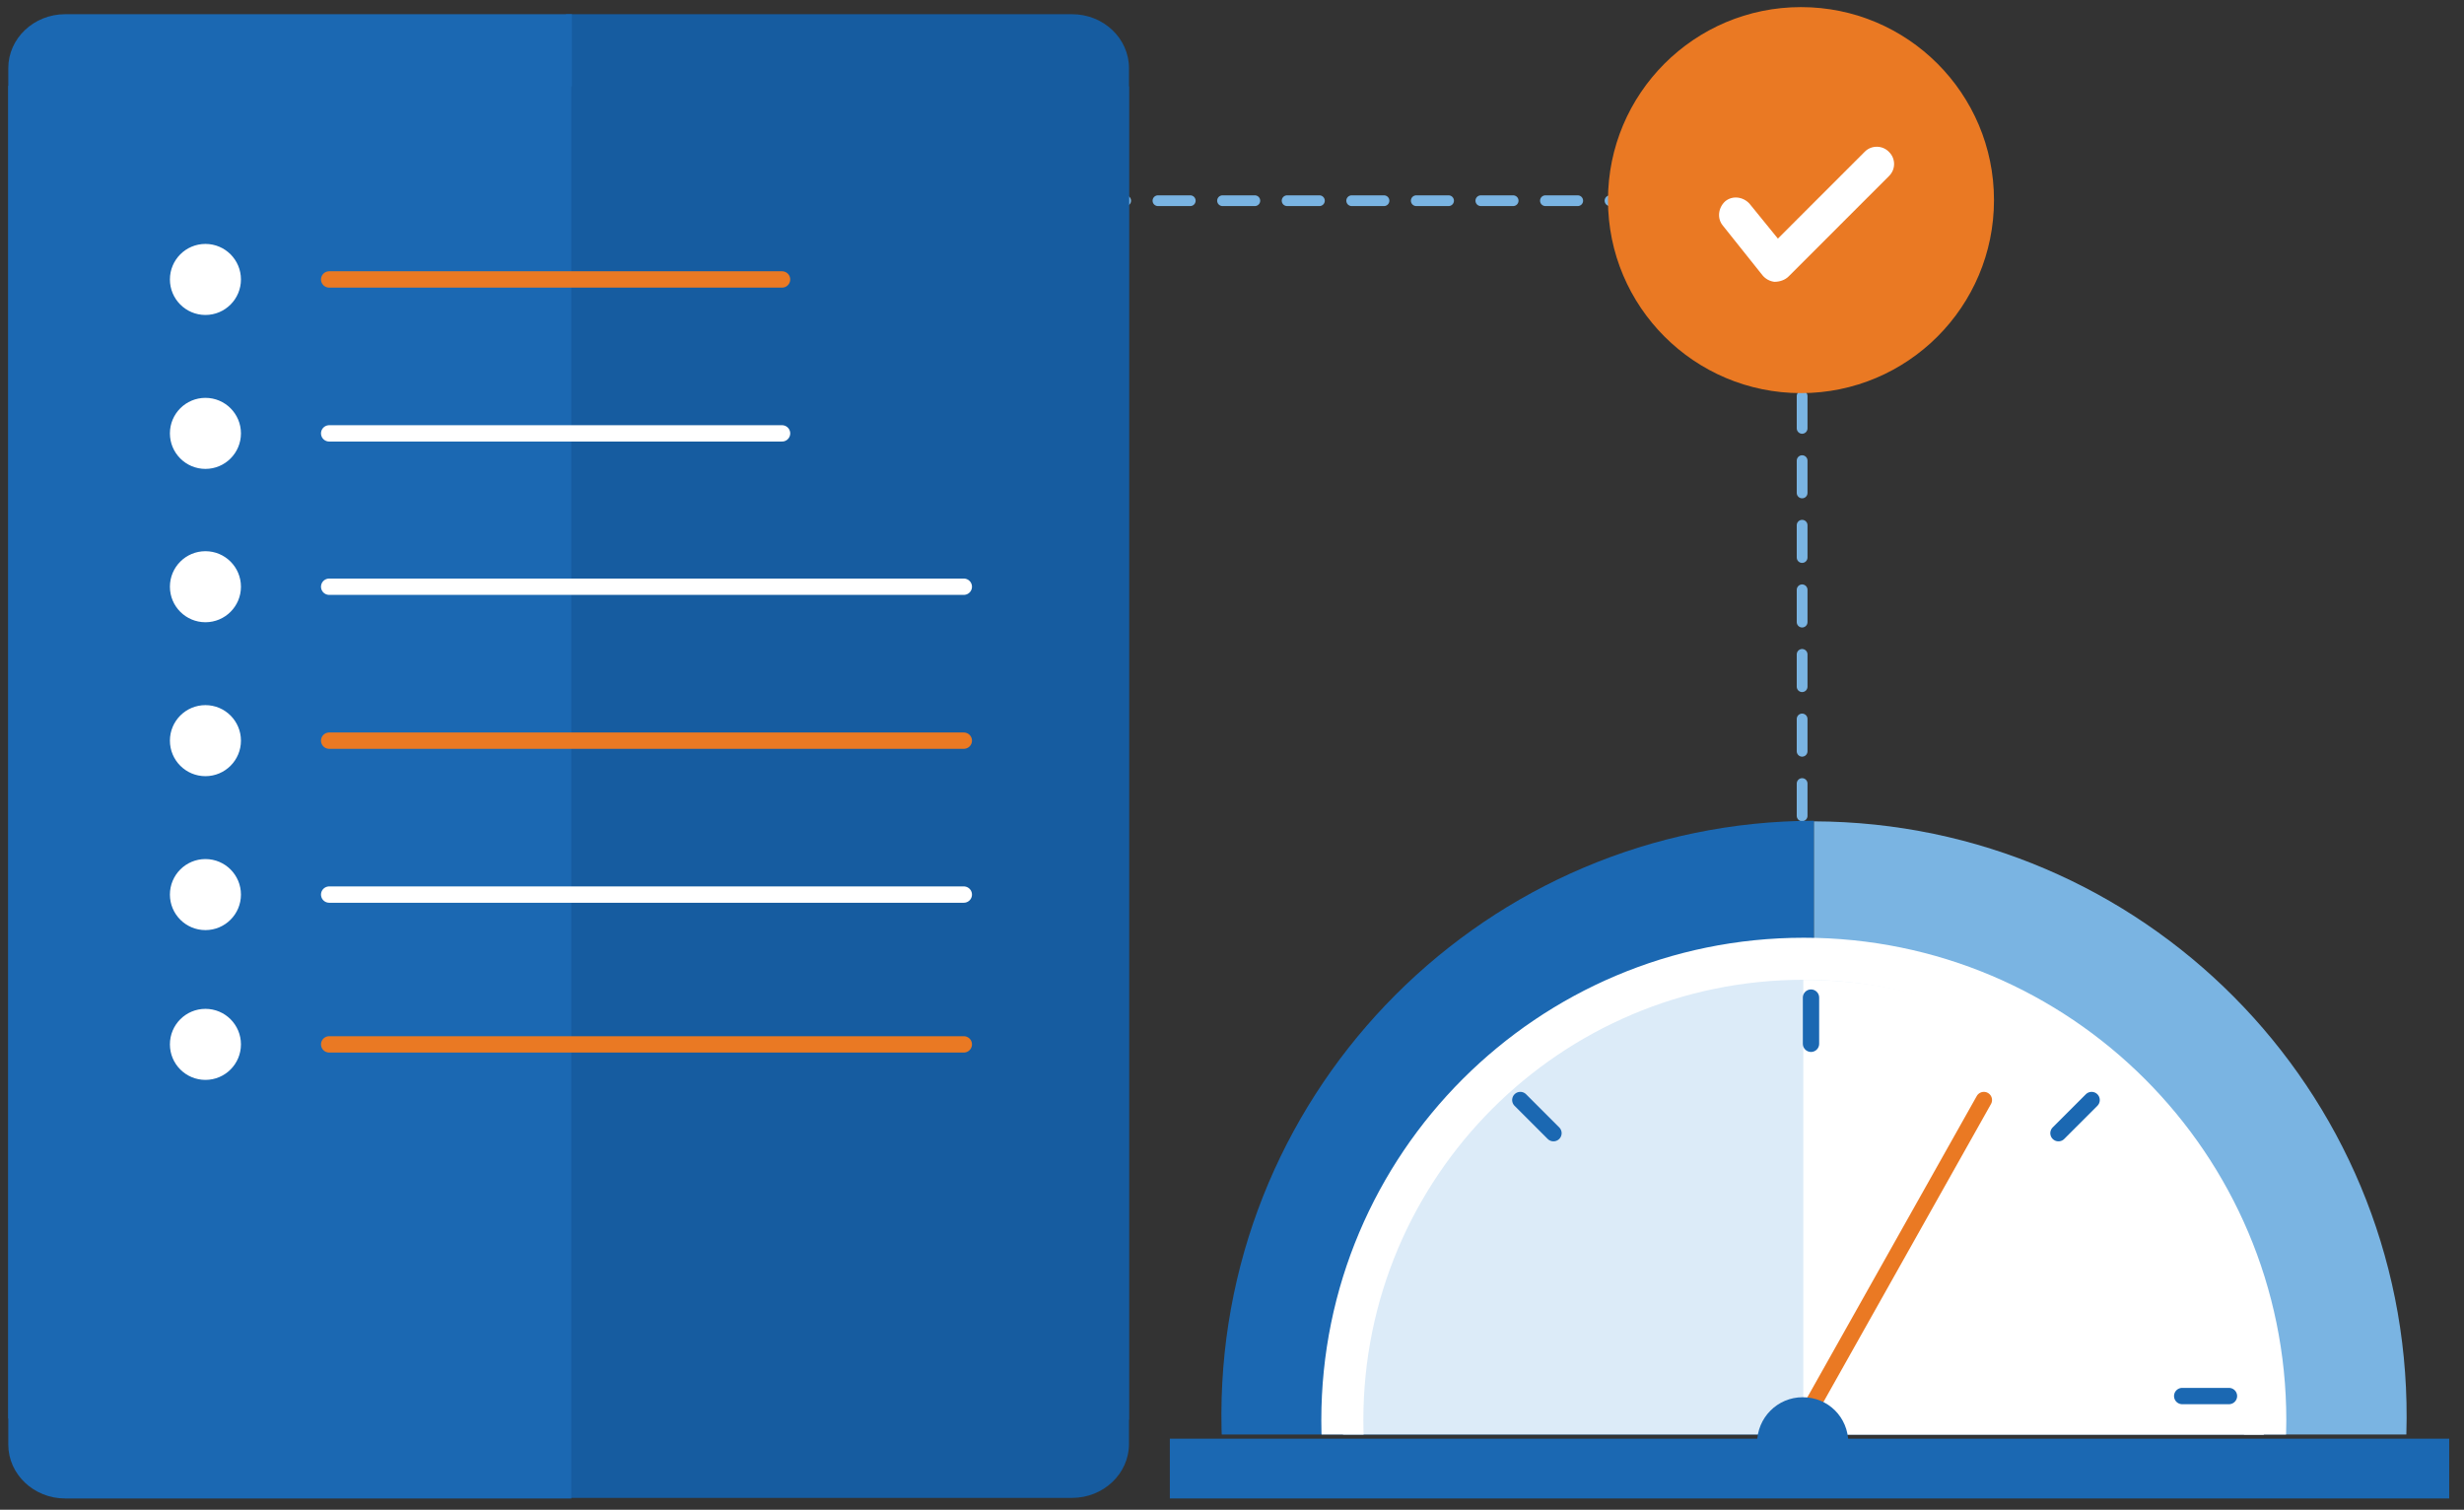 <?xml version="1.0" encoding="utf-8"?>
<!-- Generator: Adobe Illustrator 25.2.1, SVG Export Plug-In . SVG Version: 6.00 Build 0)  -->
<svg version="1.1" id="Layer_1" xmlns="http://www.w3.org/2000/svg" xmlns:xlink="http://www.w3.org/1999/xlink" x="0px" y="0px"
	 viewBox="0 0 416.2 255" style="enable-background:new 0 0 416.2 255;" xml:space="preserve">
<rect x="0" y="0" width="416.2" height="255" fill="#333333" stroke="none"/>
<style type="text/css">
	.st0{fill:none;stroke:#EA7923;stroke-width:3;stroke-miterlimit:10;}
	.st1{fill:none;stroke:#1B68B2;stroke-width:2.758;stroke-linecap:round;stroke-linejoin:round;stroke-miterlimit:10;}
	
		.st2{fill:none;stroke:#7AB4E2;stroke-width:1.818;stroke-linecap:round;stroke-linejoin:round;stroke-miterlimit:10;stroke-dasharray:5.454;}
	.st3{fill:#EA7923;}
	.st4{fill:#FFFFFF;}
	.st5{fill:#165CA0;}
	.st6{fill:#1B68B2;}
	.st7{fill:none;stroke:#EA7923;stroke-width:2.758;stroke-linecap:round;stroke-linejoin:round;stroke-miterlimit:10;}
	.st8{fill:none;stroke:#FFFFFF;stroke-width:2.758;stroke-linecap:round;stroke-linejoin:round;stroke-miterlimit:10;}
	.st9{fill:none;}
	.st10{clip-path:url(#SVGID_2_);}
	.st11{fill:#7AB4E2;}
	.st12{fill:#DCEBF8;}
	.st13{clip-path:url(#SVGID_4_);}
	.st14{clip-path:url(#SVGID_6_);}
</style>
<g id="Group_6896" transform="translate(492.084 6282.136)">
	<path id="Path_1264" class="st0" d="M-613.4-6686.3v-6.6c0-3.6,2.9-6.5,6.5-6.5l0,0c3.6,0,6.5,2.9,6.5,6.5v10.3"/>
</g>
<line id="Line_197" class="st1" x1="233.1" y1="228.7" x2="240.9" y2="228.7"/>
<path id="Path_1055" class="st2" d="M304.4,137.8V33.9h-137"/>
<g id="Group_2839" transform="translate(257.709)">
	<circle id="Ellipse_255" class="st3" cx="46.5" cy="33.8" r="32.6"/>
	<path id="Path_1056" class="st4" d="M42,47.6c-0.8-0.1-1.5-0.5-2-1.1l-6.7-8.4c-1-1.2-0.8-3,0.4-4.1c1.2-1,3-0.8,4.1,0.4l4.8,5.9
		l14.7-14.7c1.1-1.1,3-1.1,4.1,0.1c1.1,1.1,1.1,2.9,0,4L44.4,46.7C43.8,47.3,42.9,47.6,42,47.6L42,47.6z"/>
</g>
<path id="Path_1057" class="st5" d="M95.6,239.8h95.1V11.5c0-5-4.3-9.1-9.6-9.1H95.6"/>
<path id="Path_1058" class="st6" d="M96.6,2.4H11c-5.3,0-9.6,4.1-9.6,9.1v228.1h95.1"/>
<path id="Path_1057_1_" class="st5" d="M95.6,14.6h95.1v229.3c0,5-4.3,9.1-9.6,9.1H95.6"/>
<path id="Path_1058_1_" class="st6" d="M96.5,253.1H11c-5.3,0-9.6-4.1-9.6-9.1V14.5h95.1"/>
<circle id="Ellipse_256" class="st4" cx="34.7" cy="47.2" r="6"/>
<line id="Line_201" class="st7" x1="55.6" y1="47.2" x2="132.1" y2="47.2"/>
<circle id="Ellipse_257" class="st4" cx="34.7" cy="73.2" r="6"/>
<line id="Line_202" class="st8" x1="55.6" y1="73.2" x2="132.1" y2="73.2"/>
<circle id="Ellipse_258" class="st4" cx="34.7" cy="99.1" r="6"/>
<line id="Line_203" class="st8" x1="55.6" y1="99.1" x2="162.8" y2="99.1"/>
<circle id="Ellipse_259" class="st4" cx="34.7" cy="125.1" r="6"/>
<line id="Line_204" class="st7" x1="55.6" y1="125.1" x2="162.8" y2="125.1"/>
<line id="Line_204_1_" class="st7" x1="55.6" y1="176.4" x2="162.8" y2="176.4"/>
<circle id="Ellipse_260" class="st4" cx="34.7" cy="151.1" r="6"/>
<circle id="Ellipse_260_1_" class="st4" cx="34.7" cy="176.4" r="6"/>
<line id="Line_205" class="st8" x1="55.6" y1="151.1" x2="162.8" y2="151.1"/>
<rect x="197.6" y="110.6" class="st9" width="221.8" height="131.7"/>
<g>
	<defs>
		<rect id="SVGID_1_" x="197.6" y="110.6" width="221.8" height="131.7"/>
	</defs>
	<clipPath id="SVGID_2_">
		<use xlink:href="#SVGID_1_"  style="overflow:visible;"/>
	</clipPath>
	<g id="Group_2833" class="st10">
		<g id="Group_2832" transform="translate(7.209 24.029)">
			<g id="Group_2830">
				<g id="Group_2829">
					<g id="Group_2828">
						<path id="Path_1049" class="st6" d="M299.2,315.5c-55.5-0.2-100.3-45.3-100.1-100.8c0.2-55.2,44.9-100,100.1-100.1"/>
						<path id="Path_1050" class="st11" d="M299.2,114.7c55.5,0.2,100.3,45.3,100.1,100.8c-0.2,55.2-44.9,100-100.1,100.1"/>
					</g>
				</g>
			</g>
			<g id="Group_2831" transform="translate(17.901 20.184)">
				<path id="Path_1051" class="st12" d="M279.5,117.8c43,0,77.8,34.9,77.8,77.8s-34.9,77.8-77.8,77.8s-77.8-34.9-77.8-77.8
					c0-43,34.8-77.8,77.7-77.8C279.4,117.8,279.5,117.8,279.5,117.8"/>
			</g>
		</g>
	</g>
</g>
<g>
	<defs>
		<rect id="SVGID_3_" x="197.6" y="110.6" width="221.8" height="131.7"/>
	</defs>
	<clipPath id="SVGID_4_">
		<use xlink:href="#SVGID_3_"  style="overflow:visible;"/>
	</clipPath>
	<g id="Group_2834" class="st13">
		<path id="Path_1052" class="st4" d="M304.6,165.5c43,0,77.8,34.8,77.8,77.7c0,0,0,0.1,0,0.1h-77.8V165.5z"/>
	</g>
</g>
<g>
	<defs>
		<rect id="SVGID_5_" x="197.6" y="110.6" width="221.8" height="131.7"/>
	</defs>
	<clipPath id="SVGID_6_">
		<use xlink:href="#SVGID_5_"  style="overflow:visible;"/>
	</clipPath>
	<g id="Group_2836" class="st14">
		<g id="Group_2835" transform="translate(21.986 41.089)">
			<path id="Path_1053" class="st4" d="M282.7,280.3c-45,0-81.5-36.5-81.5-81.5s36.5-81.5,81.5-81.5c45,0,81.5,36.5,81.5,81.5
				C364.1,243.8,327.6,280.2,282.7,280.3z M282.7,124.4c-41.1,0-74.4,33.3-74.4,74.4s33.3,74.4,74.4,74.4s74.4-33.3,74.4-74.4l0,0
				C357,157.7,323.7,124.5,282.7,124.4z"/>
		</g>
	</g>
</g>
<rect x="197.6" y="110.6" class="st9" width="221.8" height="131.7"/>
<g id="Group_2837" transform="translate(0)">
	<line id="Line_194" class="st1" x1="305.9" y1="168.5" x2="305.9" y2="176.3"/>
</g>
<line id="Line_195_1_" class="st1" x1="256.8" y1="185.8" x2="262.4" y2="191.4"/>
<line id="Line_196_1_" class="st1" x1="353.3" y1="185.8" x2="347.7" y2="191.4"/>
<line id="Line_198_1_" class="st1" x1="368.6" y1="235.8" x2="376.5" y2="235.8"/>
<line id="Line_199_1_" class="st7" x1="335.1" y1="185.8" x2="304.4" y2="240.4"/>
<path id="Path_1054" class="st6" d="M296.8,243.7c0-4.2,3.4-7.7,7.7-7.7s7.7,3.4,7.7,7.7"/>
<rect id="Rectangle_1706_1_" x="197.6" y="243" class="st6" width="216.1" height="10.1"/>
</svg>
